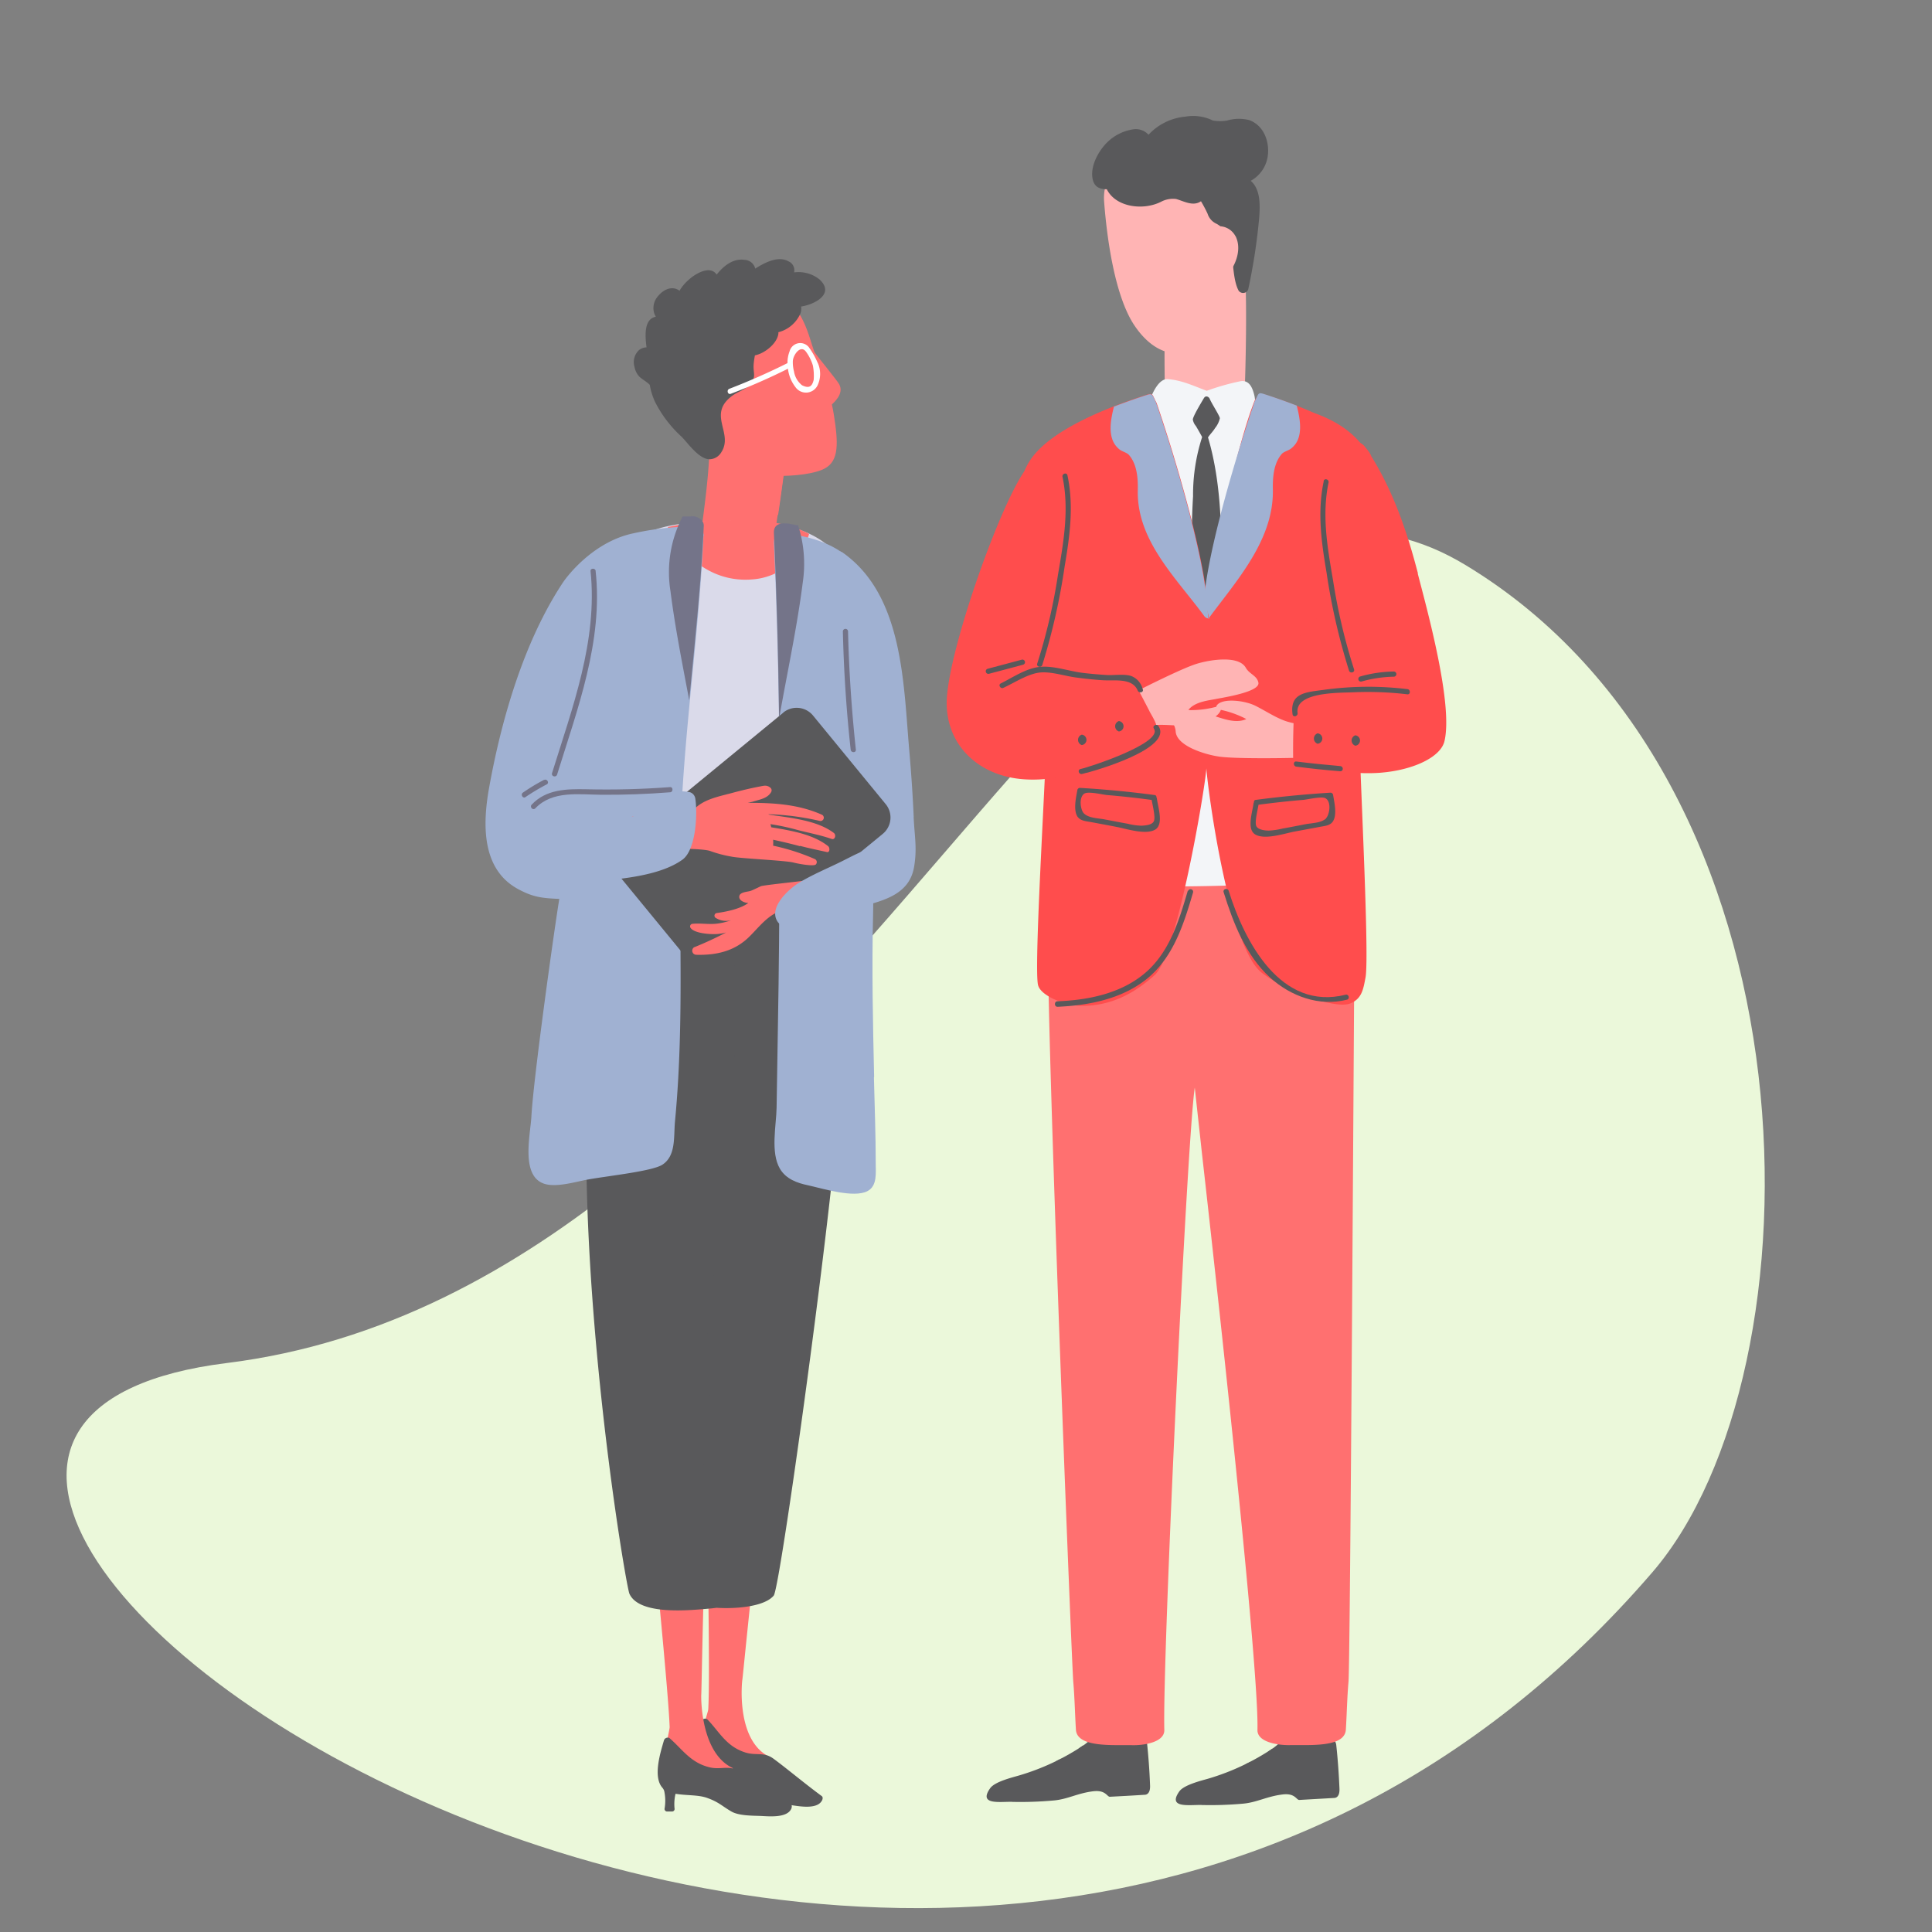 <svg id="Layer_1" data-name="Layer 1" xmlns="http://www.w3.org/2000/svg" viewBox="0 0 351 351"><rect x="0" y="0" width="351" height="351" fill="#808080" stroke="none"/><defs><style>.cls-1{fill:#ebf8da;}.cls-2{fill:#ff7070;}.cls-3{fill:#59595b;}.cls-4{fill:#ffb4b4;}.cls-5{fill:#2c294c;}.cls-6{fill:#f3f5f8;}.cls-7{fill:#ff4d4d;}.cls-8{fill:#a0b1d2;}.cls-9{fill:#747489;}.cls-10{fill:#dadaea;}.cls-11{fill:#fff;}</style></defs><title>finanzen_illustrations_2019_84</title><path class="cls-1" d="M300.21,285.63c31.32-36.37,31.39-143.56-34-183s-112.34,131-225,145S170.21,436.63,300.21,285.63Z"/><path class="cls-2" d="M142.54,220c-.18.74-.34,1.5-.51,2.23.25-1.57.52-3.14.79-4.72.34-2-2.48-3.48-3.48-1.42-.18.36-.34.74-.5,1.11a1.91,1.91,0,0,0-1.26.86l-.06.09a1.78,1.78,0,0,0-2.21.84c-.41.95-.79,1.93-1.14,2.92,0-.86,0-1.73-.1-2.6-.16-2.39-3.91-2.37-3.75.05.45,7.25-1,14.25-1.88,21.41-.78,6.35.78,59.47.24,69.7,0,.66-1.63,4.59-.46,4.34.26-.06,2.55,3.56,5.15,4.56,3,1.16,6.31-.27,6-.42-5.71-3.29-4.54-13.67-4.51-13.73.15-.49,5.64-60.09,11.27-84.26.55-2.35-3.07-3.31-3.63-1Z"/><path class="cls-3" d="M149.34,326.34c-3.1-2.27-6.62-5.23-8.85-6.85-1.77-1.28-3.13-.46-5.16-1.13-3.43-1.13-4.63-3.73-6.83-6a.72.72,0,0,0-1.08.39c-.81,2.06-2.62,6.28-1.08,8.43a1.83,1.83,0,0,1,.32.66,8.49,8.49,0,0,1-.23,3.27.48.48,0,0,0,.42.52,8.22,8.22,0,0,1,.88.08.48.48,0,0,0,.52-.43,7.78,7.78,0,0,1,.42-2.72c2.06.53,4.06.54,5.61,1.25,2.08,1,2.59,1.72,4.21,2.87,1.23.87,3.6,1.07,5,1.24s4.81.92,5.8-.73c.17-.25.27-.7,0-.88Z"/><path class="cls-2" d="M127.91,222.41c-.11.76-.21,1.51-.31,2.27.11-1.59.24-3.19.37-4.77.16-2-2.8-3.26-3.6-1.11-.15.38-.27.76-.4,1.15a1.94,1.94,0,0,0-1.18,1l0,.1a1.78,1.78,0,0,0-2.13,1c-.33,1-.61,2-.88,3-.08-.86-.19-1.72-.33-2.57-.37-2.38-4.1-2-3.74.37,1.12,7.18.29,14.29.06,21.49-.21,6.4,5.51,59.19,5.89,69.42,0,.67-1.2,4.73-.05,4.37.24-.08,2.85,3.32,5.53,4.09,3.08.89,6.25-.84,6-1-6-2.78-5.75-13.21-5.74-13.28.11-.51.84-60.38,4.27-85,.33-2.4-3.35-3-3.7-.62Z"/><path class="cls-4" d="M233.79,319.28c0,.33,7,.93,7,.69.13-2.55.81-14.24.82-17.47a.54.54,0,0,0-.6-.6.68.68,0,0,0-.43-.36c-1.76-.45-5.88-2.21-6.46.79-.5,2.58-.51,14.4-.36,16.95Z"/><path class="cls-3" d="M218.26,327.93a66.81,66.81,0,0,0,7.5-.24c2.56-.21,4.36-1.33,7.28-1.68,2.26-.27,2.47,1,3,1l6.31-.36c.15,0,1.07,0,1-1.69-.11-2.67-.3-5.34-.59-8-.23-1.32-1.42-1.09-2.27-1.07-2,0-4,.42-6.05.46-2.38,0-1.2-.2-3.06,1.19a42.58,42.58,0,0,1-11.9,5.61c-1.22.35-4.38,1.12-5.22,2.3-2.2,3.11,1.76,2.43,4,2.47Z"/><path class="cls-3" d="M232.9,319.42c-.59-.56-1.18-1.14-1.74-1.73-.25.19-.51.37-.79.55.59.62,1.19,1.22,1.83,1.8.45.4,1.16-.22.7-.62Zm-5.68.64c-.28.15-.58.28-.87.42a19.22,19.22,0,0,0,1.84,2.29c.42.43,1.12-.18.71-.63a20.92,20.92,0,0,1-1.68-2.08Zm3.71,1a24.76,24.76,0,0,1-1.78-2c-.27.16-.53.32-.82.47a20.92,20.92,0,0,0,1.89,2.19c.44.43,1.13-.18.71-.62Z"/><path class="cls-4" d="M199.39,318.72c0,.33,7,.91,7,.68.11-2.55.8-14.24.81-17.48a.53.53,0,0,0-.6-.59.66.66,0,0,0-.43-.36c-1.77-.46-5.88-2.21-6.46.78-.5,2.59-.51,14.41-.36,17Z"/><path class="cls-3" d="M183.86,327.36a66.73,66.73,0,0,0,7.5-.25c2.57-.2,4.36-1.33,7.27-1.68,2.26-.26,2.48,1,3,1,2.1-.11,4.19-.22,6.31-.36.14,0,1.07,0,1-1.69q-.15-4-.58-8c-.25-1.32-1.43-1.08-2.28-1.06-2,0-4,.42-6,.45-2.38,0-1.2-.2-3.06,1.19a42.36,42.36,0,0,1-11.91,5.61c-1.23.36-4.38,1.12-5.22,2.31-2.2,3.11,1.77,2.42,4,2.47Z"/><path class="cls-3" d="M198.51,318.84c-.61-.56-1.18-1.13-1.75-1.73l-.78.55c.58.62,1.19,1.23,1.82,1.8.44.4,1.16-.21.71-.62Zm-5.69.65c-.28.14-.58.29-.88.42a20,20,0,0,0,1.85,2.28c.42.44,1.12-.18.7-.62a23.75,23.75,0,0,1-1.67-2.08Zm3.71,1a26.11,26.11,0,0,1-1.77-2l-.82.48a22.88,22.88,0,0,0,1.88,2.19c.43.41,1.14-.19.71-.63Z"/><path class="cls-3" d="M143.63,327.75c-3.29-2-7.07-4.62-9.43-6-1.88-1.11-3.15-.18-5.23-.66-3.52-.82-5-3.3-7.36-5.34a.72.72,0,0,0-1,.49c-.62,2.12-2,6.49-.32,8.49a1.75,1.75,0,0,1,.38.64,8.4,8.4,0,0,1,.06,3.27.47.47,0,0,0,.48.47c.29,0,.57,0,.88,0a.46.46,0,0,0,.47-.47,7.92,7.92,0,0,1,.17-2.75c2.1.34,4.1.17,5.71.74,2.15.76,2.73,1.49,4.44,2.48,1.31.76,3.69.75,5.14.8s4.88.47,5.72-1.26c.13-.26.19-.73-.08-.88Z"/><path class="cls-4" d="M224.31,50.39c-3.15-1-6.3-1.89-9.49-2.73a3.23,3.23,0,0,0-4,3.24c1.28,8.2.54,13.06,1,21.37C211.93,76,225.9,75.59,226,74.1c.29-5.71.47-15,.34-20.74a3.09,3.09,0,0,0-2-3Z"/><path class="cls-4" d="M216.65,67.3c1.37-1,3.19-1.3,4.48-2.47,1.46-1.31,2.07-4.77-.77-4.59a.94.94,0,0,0-.74.4,10.09,10.09,0,0,0-3.9,1.76.92.92,0,0,0-.58-.25,6.29,6.29,0,0,0-3.57,1.31c0,2.18,0,4.34.06,6.52a3.57,3.57,0,0,0,1.52-.14c1.45-.46,2.33-1.67,3.5-2.54Z"/><path class="cls-4" d="M221.28,25.18c-2.41-2.16-5.8.94-8.78,1.19-3.52.27-6.58-1.86-8.16,1.21-2.08,2.69-4,5.45-3.75,9,.49,6.54,1.91,17.22,5.54,22.59,2.87,4.25,6.18,5.37,8.54,4.91,4-.77,6.36-4.17,8-7.11A36.26,36.26,0,0,0,225.73,49c1.6-9,2.77-17.43-4.45-23.85Z"/><path class="cls-3" d="M230.36,28c.23-2.51-.87-5.24-3.37-6.17a7.57,7.57,0,0,0-4.06.07,7.9,7.9,0,0,1-2.57,0,8.16,8.16,0,0,0-5-.71,10.4,10.4,0,0,0-6.7,3.29,3.12,3.12,0,0,0-2.67-1,8.57,8.57,0,0,0-5.41,3c-1.28,1.51-2.42,3.81-2.11,5.84.26,1.69,1.35,2.06,2.61,2.06,1.6,3.25,6.57,3.94,9.87,2.27a4.64,4.64,0,0,1,2.71-.5c1.44.4,3.1,1.41,4.53.41a25.32,25.32,0,0,1,1.19,2.24,3,3,0,0,0,1.48,1.78c4,1.89,2.38,8.86,4.17,12.23a1,1,0,0,0,1.74-.22,107.31,107.31,0,0,0,2-13.08c.16-2.19.27-5.09-1.54-6.66A6.07,6.07,0,0,0,230.36,28Z"/><path class="cls-4" d="M224.45,42.9a3.37,3.37,0,0,0-3-1.8,3.76,3.76,0,0,0-3.1,1.84c-1.21,1.5,1.14,2.78,2.68,2a3.84,3.84,0,0,1,.05.72,5.65,5.65,0,0,1-1.35,2.68c-1.42,1.68,1.88,3.2,3.29,1.56,1.61-1.87,2.58-4.77,1.45-7Z"/><path class="cls-5" d="M216.66,103.72a.48.48,0,0,0,.52.46,5.66,5.66,0,0,0,.53,2.77.49.49,0,0,0,.5.22c0,.12,0,.24,0,.36a.4.4,0,0,0-.35.44,1.08,1.08,0,0,0,.27.79c.22.29.79.34.87-.12s.1-.76.16-1.15l.16,0a.4.4,0,0,0,.25.34l.1.21a.48.48,0,0,0,.87-.11c.27-1.27.63-2.67.84-4.07a.46.46,0,0,0,.48-.45c.17-7.78-.13-16.38-2.36-23.89.42-.64.9-1.06,1.29-1.71a4.38,4.38,0,0,0,.87-1.77c0-.42-1.49-2.68-1.85-3.56a.72.72,0,0,0-.59-.42c-.19,0-.34.12-.47.33-.41.7-2,3.31-2,3.88a2.45,2.45,0,0,0,.56,1.17c.39.66.77,1.33,1.13,2a34.16,34.16,0,0,0-1.65,10.75,133.36,133.36,0,0,0-.11,13.56Z"/><path class="cls-2" d="M190.4,169.35c0-3.37,9.13-37.49,10.62-35.48a2.89,2.89,0,0,1,3-1.67,8.77,8.77,0,0,1,3.28-3.23,9.5,9.5,0,0,1,3.68-1.14c1.48-1.27,3.89-1.39,4.83.27,4.09-1.57,8.84-2.78,12.85-.54a8.74,8.74,0,0,1,3.27,3.23,2.9,2.9,0,0,1,3,1.68c1.49-2,5.76-1.21,6,2.13,1.25,15.64,5.27,25.08,5.12,40.77-.07,7.69-.73,126.48-1.06,130.2-.25,2.83-.3,5.79-.48,8.68-.22,3.31-6.76,2.72-10.35,2.8-2.15,0-5.78-.57-5.71-2.78.37-12.87-10.06-104.51-10.06-104.51-.61-5.63-.72-6.55-1.33-12.17-1.38,9.16-5.89,103.83-5.53,116.7.06,2.21-3.58,2.8-5.72,2.77-3.58-.08-10.14.49-10.34-2.82-.18-2.89-.23-5.85-.48-8.68-.31-3.72-4.88-118.91-4.6-136.21Z"/><path class="cls-6" d="M240,119c-.49-6.26,6.64-31.88,3-36.44a28.38,28.38,0,0,0-15-10,5.62,5.62,0,0,0-.11-.71c-.33-1.37-.89-2.82-2.48-2.6A42.73,42.73,0,0,0,219.24,71c-2.65-1-4.6-1.93-7.08-2.12-1.66-.13-2.89,2.66-3.38,4.19-5.49,1.39-10.25,1.89-15.29,6.4-6.46,5.79,2.48,46.55,3,55.8.51,8.67-4.16,9.32-.17,16.84.18.34-1,8.08.79,8.29,10.54,1.3,34.84.32,39-.2,4.65-.58,4.86,7.36,6,5.93,1.6-2,.54-14.89,1.46-17.81,2.12-6.72-3.18-23.44-3.64-29.34Z"/><path class="cls-3" d="M219.46,79.48c.42-.64.9-1.06,1.29-1.71a4.38,4.38,0,0,0,.87-1.77c0-.42-1.49-2.68-1.85-3.56a.72.72,0,0,0-.59-.42c-.19,0-.34.12-.47.33-.41.7-2,3.31-2,3.88a2.45,2.45,0,0,0,.56,1.17c.39.66.77,1.33,1.13,2a34.16,34.16,0,0,0-1.65,10.75,133.36,133.36,0,0,0-.11,13.56.48.48,0,0,0,.52.46,5.66,5.66,0,0,0,.53,2.77.49.49,0,0,0,.5.22c0,.12,0,.24,0,.36a.4.4,0,0,0-.35.44,1.08,1.08,0,0,0,.27.79c.22.29.79.34.87-.12s.1-.76.16-1.15l.16,0a.4.4,0,0,0,.25.34l.1.21a.48.48,0,0,0,.87-.11c.27-1.27.63-2.67.84-4.07a.46.46,0,0,0,.48-.45c.17-7.78-.13-16.38-2.36-23.89Z"/><path class="cls-7" d="M245.94,123.33c.13-2.26.31-4.49.35-6.61.26-11.59,2-23.08,2.12-34.66-.22-.31-.44-.59-.67-.86-1.86-2.43-4.43-4.53-9-6.18A83.07,83.07,0,0,0,230,71.75c-1.12-.36-1.43,0-2.05,1-3.58,9.11-7.29,28.24-8.75,35.41-1-9.29-5.92-25.74-9.07-34.95-.81-1.5-.61-1.87-1.73-1.51-6.27,2-17.16,6.06-21.08,11.67-4.35,6.24-.17,13.18.08,20.47.3,8.92,3,12.92,3,21.84,0,9.45-2.63,49.05-1.83,53.2.4,2.09,5.12,3.86,8,3.86,5.53,0,9.66-2.42,13.2-5.58,4-3.54,9.09-33.3,9.4-37.55.3,4.25,4.06,32.29,10,37.06,3.7,3,13.23,6.78,16.12,5.64,2.15-.85,2.39-2.62,2.79-4.7.8-4.16-1.32-42.48-1.36-51.93,0-1.37-2.07-3.16-1.82-4.46.34.72.68,1.4,1,2.06Z"/><path class="cls-7" d="M206.42,124.15l-1,.57a3.18,3.18,0,0,0-2.87-2.82,10.57,10.57,0,0,0-1.93,0,7.33,7.33,0,0,0-.12-3.47c-.71-2.62-2.05-3.91-3.66-4.29a3,3,0,0,0-5.07-.22c-.44.68-1.61-3.73-3.44-5.21.08-2,.07-4.12,0-6.19a2.76,2.76,0,0,0-.2-.88l0,0c2.68-1.24,6.64-5,4.26-5.5,2.91-5.62,1.33-10.31,6.51-14,2.93-2.08.17-7-2.86-4.88-7,4.82-7.86,5.33-9.9,8.3-4.85,7-14.12,33.48-14.15,42.15,0,7.61,5.61,13,13.36,13.81,8.76.89,17-3.5,24.29-7.73,3.17-1.84,0-11.52-3.22-9.68Z"/><path class="cls-8" d="M210.11,73.26c-.81-1.5-.61-1.87-1.73-1.51-1.71.55-3.79,1.27-6,2.12-.51,2-.9,4.16-.32,5.88a4,4,0,0,0,1.24,1.83c.48.45,1.38.6,1.8,1.07,1.5,1.71,1.66,4.32,1.61,6.43-.2,9.16,7,15.93,12.11,22.89a1,1,0,0,0,.69.38c-.07-1.08-.19-2.39-.37-4.14-1-9.29-5.92-25.74-9.07-34.95Z"/><path class="cls-8" d="M227.86,73.09c.82-1.51.62-1.88,1.73-1.52,1.72.55,3.8,1.27,6,2.12.51,2,.9,4.16.32,5.88a3.84,3.84,0,0,1-1.25,1.83c-.48.45-1.38.61-1.79,1.07-1.5,1.72-1.66,4.33-1.62,6.43.2,9.16-6.53,16.5-11.67,23.45-.18.26.26,0,0,0,.08-1.08-.93-2.57-.75-4.32.95-9.29,5.92-25.73,9.06-34.94Z"/><path class="cls-3" d="M240.94,148.67c-.89.86-2.57.85-3.77,1.07-1.38.27-2.76.54-4.15.79a13.25,13.25,0,0,1-2.49.37c-.65,0-2-.12-2.3-.85s.25-2.83.41-3.85c2.71-.35,5.42-.66,8.14-.88.76-.07,3.32-.67,4-.31,1.17.62.77,3,.12,3.66Zm1.24-4.3a.48.48,0,0,0-.46-.36q-6.81.42-13.56,1.31a.34.34,0,0,0-.34.4l-.08.22c-.16,1.45-1.28,4.65.26,5.63,1.7,1.09,5.34-.14,7.11-.48,1.54-.29,3.08-.56,4.62-.86.76-.15,1.83-.2,2.35-.89.93-1.2.32-3.62.1-5Z"/><path class="cls-3" d="M197.1,144.14c.72-.38,3.28.23,4,.3q4.08.34,8.13.89c.17,1,.72,3.1.41,3.84s-1.64.81-2.3.84a11.88,11.88,0,0,1-2.49-.36c-1.39-.25-2.77-.52-4.15-.78-1.19-.23-2.87-.22-3.77-1.08-.64-.62-1-3,.13-3.65Zm-1.26,4.32c.52.69,1.59.75,2.35.89,1.54.29,3.08.57,4.61.87,1.78.33,5.41,1.55,7.12.47,1.54-1,.42-4.17.26-5.64l-.08-.21a.36.36,0,0,0-.34-.4q-6.75-.9-13.57-1.3a.48.48,0,0,0-.45.35c-.23,1.35-.83,3.77.1,5Z"/><path class="cls-9" d="M247.25,107.19a37.66,37.66,0,0,1-1.78,8.61c-.19.58.72.82.91.25a37.68,37.68,0,0,0,1.8-8.86c0-.6-.89-.59-.93,0Z"/><path class="cls-3" d="M185.63,119.85l-6.19,1.65a.47.47,0,0,0,.24.91c2.07-.55,4.14-1.09,6.19-1.65a.47.47,0,0,0-.24-.91Z"/><path class="cls-3" d="M193.93,86.36c-.12-.58-1-.33-.9.26,1.25,5.94.19,11.9-.82,17.8a104.76,104.76,0,0,1-3.77,16.14c-.2.58.72.82.92.25a116.24,116.24,0,0,0,4.06-17.9c.93-5.49,1.7-11,.51-16.55Z"/><path class="cls-7" d="M257.61,104.19c-1.94-7.47-4.41-14.76-8.49-21.32a3.41,3.41,0,0,0-.58-1l-.58-.73a2.29,2.29,0,0,0-1.59-.87c-2.38-2.15-5.89,1.63-3.69,4.28l1.16,1.41a2.45,2.45,0,0,0,.91.69c.78,1.31,1.48,2.65,2.13,4a2.31,2.31,0,0,0-2.06,2.67c0,.12,0,.25,0,.37a2.49,2.49,0,0,0-1.13,2.16c-1.92,3.44-1.23,9.23-.58,13.37-1.72-.24-19.22,19.46-18.87,21.76.93,6.25,17.34,10.07,26.39,9.42,6-.44,11.07-2.79,11.79-5.72,1.62-6.72-3.17-24-4.85-30.48Z"/><path class="cls-4" d="M228.62,124c-.28-1.29-1.62-1.5-2.29-2.69-1.37-2.42-7.11-1.36-9.35-.57-3.91,1.36-15.83,7.51-17.91,8.83-.52.32,0,1.07.55.75l.21-.12.09.1c-.14.09-.29.16-.43.24l-.11.06c-.48.28,0,1,.45.83l1.37-.54c-.3.17-.61.32-.92.49l-.12.07c-.33.19-.2.65.09.81l-.07,0c-.46.28,0,1.07.45.83l.11,0a.48.48,0,0,0,.23.29l.09.11c-.54.26-.21,1.13.35.87a32.18,32.18,0,0,1,8.33-2.63c1.91-.14,3.82.12,5.74.14,2.2,0,6.06-1.38,6.33-3,.07-.38-.28-.61-.64-.52a18,18,0,0,1-5.3.66c1.18-1.52,3.64-1.74,4.93-2s8.19-1.29,7.82-3Z"/><path class="cls-4" d="M212.71,129.45c-.31,1.28.79,2.05.88,3.42.17,2.78,5.79,4.34,8.15,4.62,4.11.49,17.52.19,20-.08.61-.06.44-1-.17-.92l-.23,0-.05-.14.49,0h.13c.56,0,.48-.9,0-.95l-1.48-.11c.35,0,.69,0,1,0h.14a.47.47,0,0,0,.28-.76h.07c.54,0,.49-.95,0-.95h-.11a.5.5,0,0,0-.08-.36l0-.15c.6,0,.69-.92.08-.93-2.21,0-6.57-.45-8.65-1.29-1.78-.7-3.38-1.78-5.09-2.63-2-1-6.05-1.43-7-.07a.47.47,0,0,0,.35.74,18,18,0,0,1,5,1.74c-1.72.85-4,0-5.28-.38s-7.93-2.44-8.35-.74Z"/><path class="cls-7" d="M208.81,129.15c-1-1.91-2-3.84-3-5.76s-4-.47-3.4,1.52a5.23,5.23,0,0,0-1.19,1.74l-.29-.22a1.93,1.93,0,0,0-1.92,0c-2.92,1.46-2.27,7.59,0,9.37a3.83,3.83,0,0,0,.85.51,1.78,1.78,0,0,0,2.31,1.81c2.32-.7,7.39-2.28,8-5.05.27-1.37-.79-2.78-1.37-3.92Z"/><path class="cls-7" d="M244.44,132.39a1.81,1.81,0,0,0-1.54-1.81,2.07,2.07,0,0,0-1.81-.75c0-.31,0-.61-.06-.91A2.11,2.11,0,0,0,239,127c0-2.28-3.61-2.21-3.77.14-.25,3.7-.34,7.4-.29,11.1a1.86,1.86,0,0,0,3.19,1.3,1.83,1.83,0,0,0,1.77.42,3.39,3.39,0,0,0,.93-.52,1.88,1.88,0,0,0,3-1.44c.13-1.2.27-2.41.41-3.61a5.67,5.67,0,0,0,.22-2Z"/><path class="cls-3" d="M240.47,87.41c.12-.59,1-.34.9.24-1.25,6-.19,11.92.82,17.82A106.06,106.06,0,0,0,246,121.6c.2.57-.71.82-.91.25A115,115,0,0,1,241,104c-.93-5.5-1.7-11-.51-16.55Z"/><path class="cls-3" d="M207.59,125.17a3.41,3.41,0,0,0-2.06-2.35c-1.22-.41-3.05-.12-4.36-.18-1.47-.09-2.94-.21-4.42-.39-2.49-.29-5.33-1.35-7.85-1.09s-4.91,1.93-7.08,3c-.53.25-.06,1.06.48.8,1.89-.87,4-2.27,6.11-2.7s4.74.5,6.9.8c1.65.23,3.31.41,5,.52,2.16.15,5.4-.49,6.39,1.89.23.56,1.15.31.91-.25Z"/><path class="cls-3" d="M255.69,125.2a58.87,58.87,0,0,0-15.12.12c-3.28.45-6.29.52-5.74,4.47.09.6,1,.34.91-.25-.52-3.87,7.55-3.65,10.2-3.77a61.08,61.08,0,0,1,9.75.37c.6.07.59-.88,0-.94Z"/><path class="cls-3" d="M253.22,122a23.44,23.44,0,0,0-6.1.9.47.47,0,0,0,.26.91,23.11,23.11,0,0,1,5.84-.87.47.47,0,0,0,0-.94Z"/><path class="cls-3" d="M210.45,131.89c-.34-.49-1.16,0-.81.48,1.75,2.58-11.69,7-13.33,7.34-.6.13-.34,1,.24.91,2.35-.52,16.68-4.66,13.9-8.73Z"/><path class="cls-3" d="M243.51,139.18c-2.68-.23-5.36-.5-8-.83-.6-.08-.59.86,0,.93,2.66.35,5.34.63,8,.84.6,0,.59-.88,0-.94Z"/><path class="cls-3" d="M203.27,131a1,1,0,0,0,0,1.89.95.95,0,0,0,0-1.89Z"/><path class="cls-3" d="M196.53,133.47a1,1,0,0,0,0,1.89.95.95,0,0,0,0-1.89Z"/><path class="cls-3" d="M239.38,133.23a1,1,0,0,0,0,1.89.95.95,0,0,0,0-1.89Z"/><path class="cls-3" d="M246.23,133.59a1,1,0,0,0,0,1.89.95.95,0,0,0,0-1.89Z"/><path class="cls-3" d="M129.68,149c-.63-1.29-3.05-1.14-3.6.43a3.18,3.18,0,0,0-.11.33,2,2,0,0,0-.59-.22,6.13,6.13,0,0,0-1.36-2.76,1.91,1.91,0,0,0-3.17.84c-.31,1.19-.61,2.39-.88,3.59.19-1.23.38-2.47.59-3.69.39-2.37-5.59,9.1-6.66,11.27-16.46,33.24-.44,128.7.45,130.75,1.78,4,11.08,3,14.55,2.7,1.15-.1,2.85-.08,2.85-3.55,0-41.73,3.52-99,4.9-140.71,0-1.24-6.26,1.27-7,1Z"/><path class="cls-3" d="M147.55,150.76c-.18-2.12-13.53-1.77-13.62-.17-.61,11.31-.54,30.36-.52,41.67a2,2,0,0,0-.36,1q-2,26.53-5,53a1.69,1.69,0,0,0,1.59,1.82c-.29,1.78-.52,3.55-.71,5.34-.6,3.23-1.1,13.09-1.42,16.36-.51,5.28-1.59,13.26,1.17,18.33l-.3-.08c-2.37-.63-3.39,3-1,3.68,2.78.74,11,.81,13.19-1.83,1.29-1.58,12.34-82.25,12.12-94.42-.22-12.65-4.16-32.08-5.17-44.67Z"/><path class="cls-2" d="M141.29,80.47c-2.73-1.36-5.47-2.66-8.25-3.88a2.48,2.48,0,0,0-.72-.19,2.78,2.78,0,0,0-3.38,2.92c0,8.33-1.64,16.43-2.41,24.77-.34,3.73,12.76,1.67,13,.2,1-5.65,2.47-14.91,3.13-20.62a3.1,3.1,0,0,0-1.4-3.2Z"/><path class="cls-2" d="M137.45,84.74a1.47,1.47,0,0,0-1.94,1.56c.06.89.76,1.36,1.24,2,.79,1,1.14,2.24,1.86,3.27a5.42,5.42,0,0,0,2.75,2c.34-2.23.81-5.67,1.08-7.73.31,0-1.61-.3-5-1Z"/><path class="cls-2" d="M151.13,73.48c1.11-1,2.14-2.39,1.25-3.8-.56-.9-4-5.07-4.4-5.7-1-2.45-2-9-7.38-10.87C137.89,51,132,55.84,128.69,57c-2.82,1-3.87,2.85-5.18,5.8-3.94,8.82-1.23,10.63,3.94,18.18.9,1.31,4,2.45,5.41,3.74,2.49,2.23,13.36,2.28,16.93.42,2.67-1.39,2.54-4.64,1.66-10.05-.09-.57-.21-1.11-.32-1.65Z"/><path class="cls-10" d="M154.83,114.06c.35-5.77-.21-11.85-5-15.43s-11.36-4-17.11-4a2.05,2.05,0,0,0-1.22-.15c-6.77.54-12.21.56-16.7,4-4.65,3.58-4.8,11.47-4.82,17,0,7.39-.29,14.85,0,22.24.24,5.33,1,12.11,5,15.82,1.64,1.51,13.22.45,17.25.79,5.19.45,14.6,1.47,15.7-.19,3-4.41,3.9-12.21,4.53-17.3.94-7.56,1.8-15.17,2.26-22.77Z"/><path class="cls-2" d="M147,97c-4.33-2.32-9.65-2.61-14.39-2.48a1.78,1.78,0,0,0-1.2-.16,69.54,69.54,0,0,0-10.1,1.4c3,5.78,8.45,10.12,15.44,9.5A11.6,11.6,0,0,0,147,97Z"/><path class="cls-8" d="M158.81,195.7c-.22-9.84-.44-19.69-.19-29.53s-.41-16.57-.45-26.34c0-5.61,1.16-14.16.8-19.75-.3-4.37-.18-9.15-1.49-13.37-2-6.52-7.94-8.83-14.11-9.73-1.31-.18-2.85-.12-2.77,1.71.89,19.85,1.11,38,1,57.84q0,14.91-.27,29.81l-.24,14.9c-.06,3.26-1.14,8.12.61,11.1,1.09,1.85,3.11,2.59,5.11,3,2.62.58,8.28,2.36,10.77,1.07,1.84-.95,1.51-3.34,1.52-5.05,0-5.23-.2-10.47-.33-15.69Z"/><path class="cls-8" d="M127.86,97.34c0-.82-.85-1.7-2.26-1.69a52.48,52.48,0,0,0-10.52,1.24c-7,1.45-11.75,7.35-12.85,9C95.05,116.75,91,131.15,88.84,143.23c-1.15,6.48-1.4,14.72,5.33,18.32,2.71,1.46,4.35,1.63,7.44,1.76-1,6.15-4.68,32.49-5.07,39.55-.18,3.32-2,10.85,2.39,12.22,2.24.69,5.77-.41,7.93-.8,3.92-.69,11.73-1.51,13.51-2.7,2.46-1.64,2-5,2.26-7.85.5-5.23.77-10.47.9-15.71.27-10.21,0-20.41,0-30.62,0-20.2,3.37-39.94,4.28-60.06Z"/><path class="cls-8" d="M166,148.42c-.18-4-.45-8-.8-12-1.07-12.15-1.07-28.21-12.06-36-1.49-1.06-2.89,1.38-1.43,2.44a18.91,18.91,0,0,1,5.47,6.32,1.51,1.51,0,0,0-1.29,1.76q.76,5.53,1.27,11.09a126.77,126.77,0,0,0-.18,17.86c0,.49-.07,1-.11,1.47a1.37,1.37,0,0,0-.79,1.21c-.18,2.65-.28,5.3-.31,8s-.38,5.45-.68,8.17a1.16,1.16,0,0,0,.16.75c0,1,0,2,0,3.1a1.4,1.4,0,0,0,.84,1.26l-.29.08c-1.77.47-1.15,1.25.63.78,4.31-1.13,8.78-2.3,9.63-7.17.59-3.42.09-5.58-.07-9.06Z"/><path class="cls-3" d="M142.3,129.48l-29.37,24.13a3.83,3.83,0,0,0-.53,5.4l13.2,16.08a3.84,3.84,0,0,0,5.4.53l29.37-24.12a3.84,3.84,0,0,0,.54-5.41L147.71,130a3.85,3.85,0,0,0-5.41-.54Z"/><path class="cls-2" d="M145.32,153.73c-1.61-.44-3.24-.82-4.86-1.17a7.81,7.81,0,0,1,0,1.08,39.3,39.3,0,0,1,7.55,2.42.61.61,0,0,1,.2,1c-.38.35-2.86-.05-4.08-.36-1.41-.37-9.75-.74-11.22-1.07a22.37,22.37,0,0,1-3.82-1c-1.62-.64-10.52-.4-12.24-.62-.58-.07-2.34-5.47-2-5.63,0-.11,11.08-1.16,11.17-1.26,1.7-1.87,4.42-2.38,6.76-3,1.7-.46,3.42-.88,5.15-1.21.76-.14,1.35-.36,2,.17a.63.63,0,0,1,.16.84c-.64,1.08-1.86,1.28-3,1.63-.4.13-.82.21-1.24.31h.37c4.51,0,8.93.3,13.09,2.15a.6.6,0,0,1-.39,1.13,47.52,47.52,0,0,0-9.46-1.22l.11,0,.17.08c3.9.6,8.66,1,11.75,3.33.48.36.2,1.29-.38,1.09-2.35-.8-4.29-1.11-6.42-1.69a41.68,41.68,0,0,0-4.72-1c.06.18.1.38.15.57,3.51.58,7.58,1.24,10.32,3.42.38.3.32,1.22-.22,1.08-1.26-.29-3.34-.71-4.85-1.12Z"/><path class="cls-8" d="M126.28,144.91a1.39,1.39,0,0,0-1-1c-3-.53-6.61.49-9.69.58a87.58,87.58,0,0,1-12-.56c-1.81-.2-1.79,2.62,0,2.83a85.62,85.62,0,0,0,9.6.61c.74,0,2.51-.24,4.37-.43l-.12.08a37.52,37.52,0,0,1-9.78,4,1.45,1.45,0,0,0,0,2.76,9.14,9.14,0,0,0,3.28.53c-.39.21-.79.45-1.19.66a1.2,1.2,0,0,0-.71,1.35,11.22,11.22,0,0,0-2.29,1.22c-1,.72-.82,2.81.73,2.66,5-.49,12.28-1,16.48-4,2.54-1.79,2.81-8.62,2.33-11.31Z"/><path class="cls-2" d="M126.13,172.09a62.59,62.59,0,0,0,5.79-2.68,8.15,8.15,0,0,1-2.22.3c-1,0-3.55-.17-4.24-1.13a.47.47,0,0,1,.33-.74c1.52-.16,3,.16,4.57-.05a11.91,11.91,0,0,0,2.52-.62,3.54,3.54,0,0,1-2.91-.45.48.48,0,0,1,.24-.84c1.64-.23,4.2-.7,5.75-1.83-.6,0-1.77-.41-1.65-1.22s1.59-.79,2.13-1,1.7-.79,1.79-.82c.51-.23,8.51-1,9.05-1.19,3.19-1.81.3-.61,3.74-.74.94,0,.85,1.42-.07,1.46h-1.53a.78.78,0,0,1,.41,1c.26.07.51.12.77.21a.74.74,0,0,1,0,1.41c.46.33.39,1.27-.27,1.31a48.56,48.56,0,0,0-7.63.73c-3,.75-4.46,2.87-6.52,4.93-2.66,2.66-6,3.44-9.72,3.33a.74.74,0,0,1-.29-1.4Z"/><path class="cls-8" d="M163.2,155.35a94.52,94.52,0,0,1-8.65,5.59,1.45,1.45,0,0,0-.88-1.72,20.37,20.37,0,0,1,6.45-2.54c1.8-.25,1-3-.77-2.74-2.38.33-4.44,1.58-6.59,2.63-2.55,1.26-5.27,2.37-7.68,3.86-1.76,1.08-5.51,4.45-3.82,7,1.58,2.37,6.55,0,8.34-.82a80.47,80.47,0,0,0,15-8.8c1.44-1.06.06-3.48-1.42-2.43Z"/><path class="cls-9" d="M125.6,93.83c-.53,0-1,0-1.58,0a21.83,21.83,0,0,0-2.21,13.58c.84,6.63,2.17,13.25,3.41,19.83,1-10.56,2.16-21.11,2.64-31.77,0-.82-.85-1.7-2.26-1.69Z"/><path class="cls-9" d="M143.37,95.14c-1.31-.16-2.85-.1-2.77,1.73.52,11.49.8,22.42.94,33.42a1.51,1.51,0,0,0,.11-.34c1.42-8,3.16-16,4.19-24.1A22.9,22.9,0,0,0,145,95.44l-1.63-.28v0Z"/><path class="cls-9" d="M98.84,141.68A35.57,35.57,0,0,0,95,144c-.49.34,0,1.15.47.81a38.36,38.36,0,0,1,3.85-2.3c.54-.28.06-1.08-.47-.81Z"/><path class="cls-9" d="M121.73,143c-5.08.38-10.15.51-15.24.39-3.58-.07-7.29,0-9.91,2.81-.4.43.25,1.09.67.66,3.12-3.28,7.92-2.5,12-2.47s8.32-.12,12.48-.45c.59,0,.6-1,0-.94Z"/><path class="cls-9" d="M108.22,103.76c0-.58-1-.59-.93,0,1.32,12.65-3.32,24.84-7,36.71-.18.59.74.84.92.26,3.7-11.93,8.4-24.26,7-37Z"/><path class="cls-9" d="M154.07,114.72a.47.47,0,0,0-.94,0c.17,7.17.63,14.34,1.42,21.48.06.59,1,.6.94,0-.76-7.14-1.25-14.3-1.42-21.48Z"/><path class="cls-3" d="M149,50.86a6.09,6.09,0,0,0-4.73-1.37,1.75,1.75,0,0,0-1-2c-1.74-1-4,0-6.06,1.31a2.08,2.08,0,0,0-1.94-1.59c-2-.3-3.74,1-5.07,2.68-1.22-1.83-4-.07-5.15,1a8.19,8.19,0,0,0-1.6,1.93c-1.12-.85-2.67-.48-3.87.94a3.27,3.27,0,0,0-.77,3,3.18,3.18,0,0,0,.34.78c-2.1.42-2,3.2-1.69,5.57a2.22,2.22,0,0,0-1.42.54,3,3,0,0,0-.77,3,3.64,3.64,0,0,0,.78,1.66c.44.53,1.43,1,2,1.61A12,12,0,0,0,119,73a21.92,21.92,0,0,0,4.87,6.38c1.12,1.15,3.08,4,5,4.06a2.55,2.55,0,0,0,2.16-1.25c2.29-3.48-2.5-6.77,1.82-10.15,1.46-1.15,3.12-1.2,4-3.15.37-.81-.08-1.55.1-3,.05-.47.12-.91.2-1.33a5.19,5.19,0,0,0,1-.32c1.39-.62,3-2,3.26-3.56a1.77,1.77,0,0,0,0-.32,6,6,0,0,0,4-3.39,2.48,2.48,0,0,0,.13-1.28c2.34-.34,6.15-2.23,3.43-4.84Z"/><path class="cls-3" d="M215.8,161.81c-1.57,5.37-3.29,11.1-7.68,14.89s-10.4,5-16,5.21c-.61,0-.62,1,0,1,5.67-.24,11.61-1.4,16.15-5,4.88-3.89,6.79-10,8.48-15.77a.47.47,0,0,0-.91-.25Z"/><path class="cls-3" d="M244.5,180.71c-11.85,3-18.4-9.65-21.28-18.88-.18-.58-1.1-.33-.92.25,1.75,5.59,4,11.46,8.41,15.49,3.81,3.46,9,5.33,14,4.05.59-.14.34-1.06-.25-.91Z"/><path class="cls-11" d="M147.83,69c-.26,1.07-.7,1.69-2.11,1a4,4,0,0,1-1.47-2.52,6.6,6.6,0,0,1-.21-1.83c0-1.07,1.36-3.1,2.37-1.78a8.36,8.36,0,0,1,1.27,2.53,9.83,9.83,0,0,1,.15,2.58Zm.76-3a15.08,15.08,0,0,0-1.65-2.93,2,2,0,0,0-3.49.76,5.7,5.7,0,0,0-.38,2.14q-5.16,2.58-10.55,4.66c-.57.21-.32,1.13.25.91q5.29-2,10.38-4.55a6.77,6.77,0,0,0,1.35,3.32,2.34,2.34,0,0,0,4-.23,4.87,4.87,0,0,0,.1-4.08Z"/></svg>